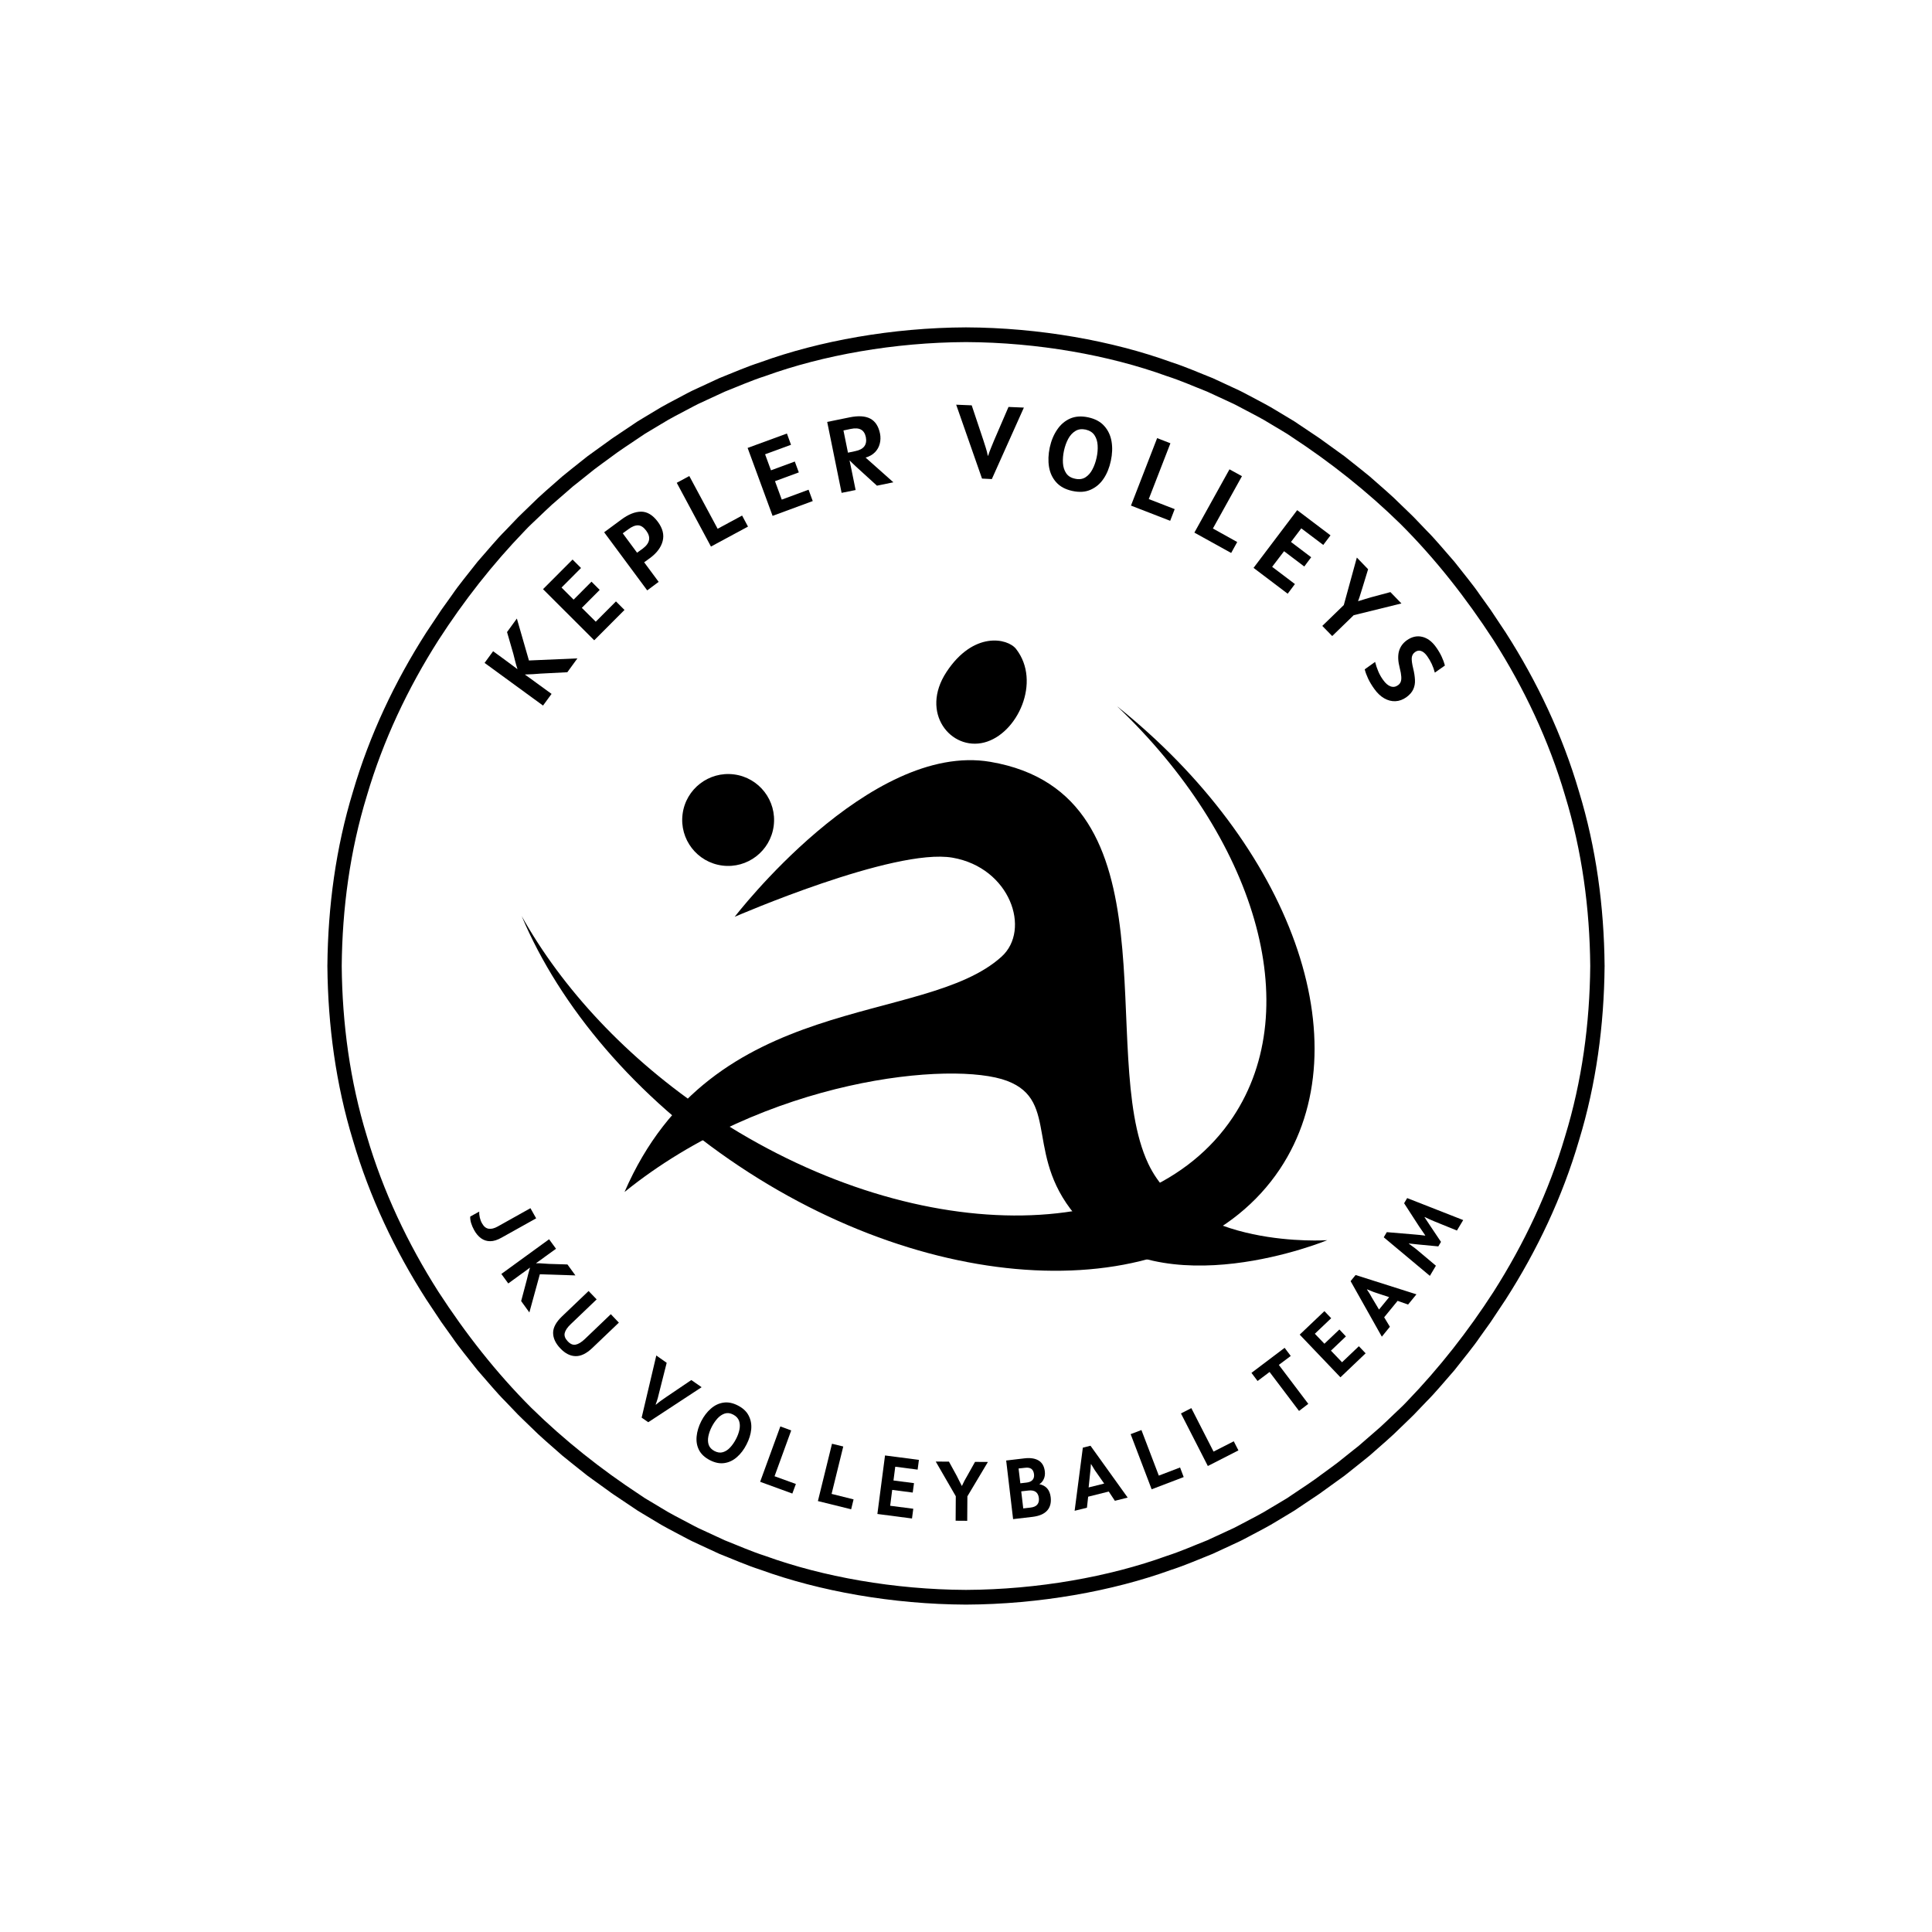<?xml version="1.0" encoding="UTF-8" standalone="no"?>
<svg
   width="500"
   zoomAndPan="magnify"
   viewBox="0 0 375 375"
   height="500"
   preserveAspectRatio="xMidYMid meet"
   version="1.0"
   id="svg119"
   sodipodi:docname="logo-transparent-black.svg"
   inkscape:version="1.4 (e7c3feb100, 2024-10-09)"
   xmlns:inkscape="http://www.inkscape.org/namespaces/inkscape"
   xmlns:sodipodi="http://sodipodi.sourceforge.net/DTD/sodipodi-0.dtd"
   xmlns="http://www.w3.org/2000/svg"
   xmlns:svg="http://www.w3.org/2000/svg">
  <sodipodi:namedview
     id="namedview119"
     pagecolor="#ffffff"
     bordercolor="#000000"
     borderopacity="0.25"
     inkscape:showpageshadow="2"
     inkscape:pageopacity="0.0"
     inkscape:pagecheckerboard="0"
     inkscape:deskcolor="#d1d1d1"
     inkscape:zoom="1.114462"
     inkscape:cx="173.62638"
     inkscape:cy="443.71185"
     inkscape:window-width="1920"
     inkscape:window-height="1052"
     inkscape:window-x="1920"
     inkscape:window-y="0"
     inkscape:window-maximized="1"
     inkscape:current-layer="svg119" />
  <defs
     id="defs10">
    <g
       id="g1" />
    <clipPath
       id="36414947ea">
      <path
         d="M 63.543 63.543 L 311.793 63.543 L 311.793 311.793 L 63.543 311.793 Z M 63.543 63.543 "
         clip-rule="nonzero"
         id="path1" />
    </clipPath>
    <clipPath
       id="bd82d64f86">
      <path
         d="M 101 137 L 256 137 L 256 247 L 101 247 Z M 101 137 "
         clip-rule="nonzero"
         id="path2" />
    </clipPath>
    <clipPath
       id="d356a6c654">
      <path
         d="M 109.062 112.25 L 274.199 133.516 L 257.535 262.945 L 92.398 241.684 Z M 109.062 112.25 "
         clip-rule="nonzero"
         id="path3" />
    </clipPath>
    <clipPath
       id="611f8eaf0c">
      <path
         d="M 109.062 112.25 L 274.199 133.516 L 257.535 262.945 L 92.398 241.684 Z M 109.062 112.25 "
         clip-rule="nonzero"
         id="path4" />
    </clipPath>
    <clipPath
       id="49a427422a">
      <path
         d="M 121 124 L 258 124 L 258 246 L 121 246 Z M 121 124 "
         clip-rule="nonzero"
         id="path5" />
    </clipPath>
    <clipPath
       id="4adedfcd16">
      <path
         d="M 109.062 112.25 L 274.199 133.516 L 257.535 262.945 L 92.398 241.684 Z M 109.062 112.25 "
         clip-rule="nonzero"
         id="path6" />
    </clipPath>
    <clipPath
       id="b5a440f580">
      <path
         d="M 109.062 112.25 L 274.199 133.516 L 257.535 262.945 L 92.398 241.684 Z M 109.062 112.25 "
         clip-rule="nonzero"
         id="path7" />
    </clipPath>
    <clipPath
       id="794ed97ab2">
      <path
         d="M 132 150 L 151 150 L 151 169 L 132 169 Z M 132 150 "
         clip-rule="nonzero"
         id="path8" />
    </clipPath>
    <clipPath
       id="e09e9bd252">
      <path
         d="M 109.062 112.25 L 274.199 133.516 L 257.535 262.945 L 92.398 241.684 Z M 109.062 112.25 "
         clip-rule="nonzero"
         id="path9" />
    </clipPath>
    <clipPath
       id="4870e57b3d">
      <path
         d="M 109.062 112.25 L 274.199 133.516 L 257.535 262.945 L 92.398 241.684 Z M 109.062 112.25 "
         clip-rule="nonzero"
         id="path10" />
    </clipPath>
  </defs>
  <g
     clip-path="url(#36414947ea)"
     id="g11">
    <path
       fill="#000000"
       d="M 303.785 220.547 C 300.641 231.25 295.844 241.398 289.887 250.75 C 284.973 258.359 279.379 265.508 273.098 272.016 C 272.285 272.902 271.379 273.699 270.516 274.535 C 269.641 275.359 268.789 276.211 267.891 277.016 L 265.168 279.383 L 263.809 280.566 L 262.395 281.691 L 259.574 283.941 C 258.621 284.672 257.633 285.363 256.668 286.078 C 254.754 287.543 252.719 288.832 250.727 290.184 C 250.438 290.379 250.137 290.582 249.824 290.793 C 249.496 290.988 249.16 291.191 248.809 291.402 C 248.105 291.824 247.348 292.273 246.543 292.754 C 244.953 293.758 243.07 294.695 241.035 295.777 C 240.523 296.043 240.012 296.328 239.473 296.59 C 238.926 296.84 238.375 297.098 237.809 297.359 C 236.68 297.883 235.508 298.422 234.301 298.98 C 231.824 299.949 229.238 301.113 226.426 302.016 C 215.305 306.047 201.426 308.539 187.496 308.598 C 173.57 308.539 159.691 306.047 148.574 302.016 C 145.754 301.113 143.172 299.949 140.695 298.98 C 139.488 298.422 138.316 297.883 137.188 297.359 C 136.621 297.098 136.066 296.84 135.523 296.59 C 134.984 296.332 134.473 296.043 133.961 295.777 C 131.926 294.699 130.043 293.758 128.453 292.758 C 127.648 292.273 126.891 291.824 126.188 291.402 C 125.836 291.191 125.5 290.988 125.172 290.793 C 124.859 290.582 124.559 290.379 124.27 290.188 C 116.703 285.227 109.598 279.598 103.137 273.27 C 96.32 266.461 90.363 258.836 85.109 250.75 C 79.152 241.402 74.355 231.25 71.211 220.547 C 67.938 209.883 66.426 198.691 66.328 187.496 C 66.426 176.305 67.938 165.113 71.211 154.445 C 74.355 143.746 79.152 133.594 85.109 124.246 C 90.023 116.637 95.613 109.484 101.898 102.98 C 102.711 102.094 103.617 101.297 104.477 100.461 C 105.355 99.637 106.207 98.785 107.102 97.98 L 109.828 95.613 L 111.188 94.426 L 112.602 93.305 L 115.422 91.051 C 116.375 90.32 117.363 89.633 118.328 88.914 C 120.242 87.453 122.277 86.164 124.27 84.809 C 124.555 84.617 124.859 84.414 125.172 84.203 C 125.496 84.008 125.836 83.805 126.188 83.594 C 126.891 83.172 127.645 82.719 128.453 82.238 C 130.043 81.238 131.926 80.297 133.957 79.219 C 134.469 78.953 134.984 78.664 135.523 78.406 C 136.066 78.152 136.621 77.898 137.188 77.633 C 138.316 77.113 139.488 76.57 140.695 76.012 C 143.172 75.043 145.754 73.883 148.57 72.98 C 159.691 68.949 173.57 66.457 187.496 66.398 C 201.426 66.457 215.305 68.949 226.422 72.98 C 229.238 73.883 231.82 75.043 234.301 76.012 C 235.508 76.57 236.676 77.113 237.809 77.633 C 238.371 77.898 238.926 78.152 239.473 78.406 C 240.012 78.664 240.523 78.953 241.035 79.219 C 243.066 80.297 244.953 81.238 246.543 82.238 C 247.348 82.719 248.105 83.172 248.809 83.594 C 249.16 83.805 249.496 84.008 249.82 84.203 C 250.137 84.414 250.438 84.617 250.727 84.809 C 258.293 89.766 265.398 95.398 271.859 101.727 C 278.676 108.535 284.633 116.16 289.887 124.242 C 295.844 133.594 300.641 143.746 303.785 154.445 C 307.055 165.113 308.57 176.305 308.664 187.496 C 308.57 198.691 307.055 209.883 303.785 220.547 Z M 311.453 187.414 L 311.449 187.406 C 311.348 175.977 309.812 164.539 306.48 153.637 C 303.277 142.695 298.375 132.316 292.258 122.777 L 289.32 118.359 C 289.32 118.359 288.469 117.172 287.195 115.391 C 285.969 113.57 284.09 111.332 282.297 109.027 C 280.367 106.836 278.512 104.578 276.953 103.039 C 275.441 101.457 274.43 100.402 274.43 100.402 C 274.43 100.402 274.176 100.141 273.715 99.699 C 273.258 99.258 272.602 98.621 271.812 97.863 C 270.277 96.297 268.051 94.414 265.863 92.48 C 264.742 91.547 263.586 90.656 262.52 89.797 C 261.984 89.371 261.469 88.961 260.977 88.57 C 260.469 88.203 259.988 87.855 259.543 87.535 C 257.77 86.254 256.586 85.402 256.586 85.402 C 256.586 85.402 256.328 85.191 255.91 84.922 C 255.496 84.645 254.945 84.277 254.398 83.91 C 253.297 83.172 252.195 82.434 252.195 82.434 C 251.902 82.234 251.594 82.027 251.273 81.812 C 250.941 81.609 250.594 81.402 250.234 81.184 C 249.516 80.75 248.742 80.289 247.922 79.793 C 246.293 78.77 244.367 77.801 242.289 76.691 C 241.766 76.422 241.242 76.125 240.688 75.859 C 240.133 75.602 239.566 75.336 238.988 75.066 C 237.832 74.531 236.633 73.977 235.398 73.402 C 232.863 72.41 230.223 71.223 227.34 70.293 C 215.957 66.16 201.746 63.598 187.496 63.543 C 173.246 63.598 159.035 66.16 147.656 70.293 C 144.773 71.223 142.129 72.41 139.598 73.406 C 138.359 73.977 137.164 74.531 136.008 75.07 C 135.43 75.336 134.859 75.602 134.305 75.859 C 133.754 76.125 133.227 76.422 132.703 76.691 C 130.625 77.801 128.699 78.77 127.074 79.793 C 126.25 80.289 125.477 80.754 124.758 81.184 C 124.398 81.402 124.055 81.609 123.723 81.812 C 123.402 82.027 123.094 82.234 122.801 82.434 C 122.801 82.434 121.699 83.172 120.598 83.91 C 120.047 84.277 119.496 84.645 119.086 84.922 C 118.668 85.191 118.41 85.402 118.41 85.402 C 118.41 85.402 117.227 86.254 115.449 87.535 C 115.008 87.855 114.527 88.203 114.02 88.57 C 113.527 88.961 113.008 89.371 112.473 89.797 C 111.406 90.656 110.254 91.547 109.133 92.48 C 106.945 94.414 104.715 96.297 103.18 97.863 C 102.395 98.621 101.738 99.258 101.281 99.699 C 100.82 100.141 100.562 100.402 100.562 100.402 C 100.562 100.402 99.555 101.457 98.039 103.039 C 96.48 104.578 94.629 106.836 92.695 109.027 C 90.902 111.332 89.023 113.574 87.801 115.391 C 86.523 117.172 85.676 118.363 85.676 118.363 L 82.734 122.777 C 76.621 132.316 71.719 142.699 68.516 153.637 C 65.184 164.539 63.648 175.977 63.547 187.406 L 63.543 187.414 L 63.543 187.578 L 63.547 187.59 C 63.648 199.02 65.184 210.457 68.516 221.359 C 71.719 232.297 76.621 242.68 82.734 252.215 L 85.676 256.633 C 85.676 256.633 86.527 257.824 87.801 259.605 C 89.027 261.426 90.902 263.664 92.695 265.969 C 94.629 268.16 96.48 270.418 98.039 271.957 C 99.555 273.539 100.562 274.594 100.562 274.594 C 100.562 274.594 100.82 274.852 101.281 275.297 C 101.738 275.738 102.395 276.371 103.18 277.133 C 104.715 278.695 106.945 280.582 109.133 282.516 C 110.254 283.445 111.406 284.34 112.473 285.199 C 113.008 285.625 113.527 286.035 114.02 286.426 C 114.527 286.793 115.008 287.141 115.449 287.461 C 117.227 288.742 118.41 289.594 118.41 289.594 C 118.41 289.594 118.668 289.805 119.086 290.074 C 119.496 290.348 120.047 290.719 120.598 291.086 C 121.699 291.824 122.801 292.562 122.801 292.562 C 123.094 292.758 123.402 292.969 123.723 293.184 C 124.055 293.387 124.398 293.594 124.758 293.812 C 125.477 294.242 126.25 294.707 127.074 295.203 C 128.699 296.227 130.625 297.195 132.707 298.305 C 133.23 298.574 133.754 298.871 134.305 299.133 C 134.863 299.395 135.43 299.66 136.008 299.926 C 137.164 300.465 138.359 301.02 139.598 301.59 C 142.133 302.586 144.773 303.773 147.656 304.703 C 159.035 308.836 173.246 311.395 187.496 311.453 C 201.746 311.395 215.957 308.836 227.34 304.703 C 230.223 303.773 232.867 302.586 235.398 301.59 C 236.637 301.02 237.832 300.465 238.988 299.926 C 239.566 299.656 240.133 299.395 240.691 299.133 C 241.242 298.871 241.77 298.574 242.289 298.305 C 244.371 297.195 246.297 296.227 247.922 295.203 C 248.746 294.707 249.516 294.242 250.238 293.812 C 250.594 293.594 250.941 293.383 251.273 293.184 C 251.594 292.965 251.902 292.758 252.195 292.562 C 252.195 292.562 253.297 291.824 254.398 291.086 C 254.949 290.719 255.5 290.348 255.91 290.074 C 256.328 289.805 256.586 289.594 256.586 289.594 C 256.586 289.594 257.77 288.742 259.543 287.461 C 259.988 287.141 260.469 286.793 260.977 286.426 C 261.469 286.035 261.984 285.625 262.52 285.199 C 263.586 284.34 264.742 283.445 265.863 282.516 C 268.051 280.582 270.277 278.695 271.812 277.133 C 272.602 276.371 273.258 275.738 273.715 275.297 C 274.176 274.852 274.43 274.594 274.43 274.594 C 274.43 274.594 275.441 273.539 276.953 271.957 C 278.512 270.418 280.367 268.16 282.297 265.969 C 284.09 263.664 285.969 261.422 287.195 259.605 C 288.473 257.82 289.32 256.633 289.32 256.633 L 292.258 252.215 C 298.375 242.68 303.277 232.297 306.48 221.359 C 309.812 210.453 311.348 199.02 311.449 187.59 L 311.453 187.578 L 311.453 187.414 "
       fill-opacity="1"
       fill-rule="nonzero"
       id="path11" />
  </g>
  <g
     fill="#000000"
     fill-opacity="1"
     id="g14">
    <g
       transform="translate(104.51, 138.168)"
       id="g13">
      <g
         id="g12">
        <path
           d="M -1.844 -9.969 L 7.562 -10.375 L 5.609 -7.688 L 0.438 -7.422 C -0.07 -7.379 -0.57 -7.344 -1.062 -7.312 C -1.562 -7.281 -2.07 -7.258 -2.594 -7.25 L -2.609 -7.219 C -2.266 -6.977 -1.926 -6.738 -1.594 -6.5 C -1.258 -6.258 -0.867 -5.973 -0.422 -5.641 L 2.547 -3.484 L 0.891 -1.219 L -10.453 -9.5 L -8.797 -11.766 L -6.125 -9.812 C -5.719 -9.508 -5.352 -9.238 -5.031 -9 C -4.707 -8.77 -4.395 -8.535 -4.094 -8.297 L -4.078 -8.328 C -4.254 -8.859 -4.398 -9.363 -4.516 -9.844 C -4.629 -10.332 -4.75 -10.805 -4.875 -11.266 L -6.094 -15.484 L -4.188 -18.109 Z M -1.844 -9.969 "
           id="path12" />
      </g>
    </g>
  </g>
  <g
     fill="#000000"
     fill-opacity="1"
     id="g17">
    <g
       transform="translate(114.276, 125.342)"
       id="g16">
      <g
         id="g15">
        <path
           d="M 1.359 -4.672 L 5.281 -8.609 L 6.938 -6.953 L 1.062 -1.062 L -8.875 -10.984 L -3.141 -16.734 L -1.5 -15.094 L -5.281 -11.297 L -2.938 -8.953 L 0.531 -12.438 L 2.125 -10.844 L -1.344 -7.359 Z M 1.359 -4.672 "
           id="path14" />
      </g>
    </g>
  </g>
  <g
     fill="#000000"
     fill-opacity="1"
     id="g20">
    <g
       transform="translate(124.422, 115.485)"
       id="g19">
      <g
         id="g18">
        <path
           d="M -3.859 -14.609 C -2.473 -15.641 -1.188 -16.16 0 -16.172 C 1.195 -16.18 2.285 -15.523 3.266 -14.203 C 4.203 -12.941 4.516 -11.695 4.203 -10.469 C 3.891 -9.25 3.07 -8.148 1.75 -7.172 L 0.609 -6.344 L 3.422 -2.547 L 1.203 -0.891 L -7.156 -12.172 Z M 0.312 -8.984 C 1.727 -10.035 1.961 -11.195 1.016 -12.469 C 0.516 -13.145 -0.008 -13.492 -0.562 -13.516 C -1.125 -13.535 -1.758 -13.281 -2.469 -12.75 L -3.547 -11.969 L -0.766 -8.203 Z M 0.312 -8.984 "
           id="path17" />
      </g>
    </g>
  </g>
  <g
     fill="#000000"
     fill-opacity="1"
     id="g23">
    <g
       transform="translate(136.668, 106.79)"
       id="g22">
      <g
         id="g21">
        <path
           d="M 1.328 -0.703 L -5.312 -13.078 L -2.875 -14.391 L 2.625 -4.156 L 7.375 -6.719 L 8.516 -4.578 Z M 1.328 -0.703 "
           id="path20" />
      </g>
    </g>
  </g>
  <g
     fill="#000000"
     fill-opacity="1"
     id="g26">
    <g
       transform="translate(148.551, 100.646)"
       id="g25">
      <g
         id="g24">
        <path
           d="M 3.188 -3.672 L 8.391 -5.594 L 9.203 -3.391 L 1.406 -0.516 L -3.438 -13.703 L 4.188 -16.5 L 4.984 -14.312 L -0.047 -12.469 L 1.094 -9.359 L 5.719 -11.062 L 6.5 -8.953 L 1.875 -7.25 Z M 3.188 -3.672 "
           id="path23" />
      </g>
    </g>
  </g>
  <g
     fill="#000000"
     fill-opacity="1"
     id="g29">
    <g
       transform="translate(161.887, 95.958)"
       id="g28">
      <g
         id="g27">
        <path
           d="M 6.125 -7.141 L 11.516 -2.344 L 8.328 -1.688 L 4.297 -5.359 C 4.086 -5.555 3.875 -5.758 3.656 -5.969 C 3.438 -6.176 3.227 -6.379 3.031 -6.578 L 3.016 -6.562 L 3.359 -4.922 L 4.188 -0.844 L 1.469 -0.297 L -1.328 -14.062 L 3.031 -14.953 C 4.738 -15.297 6.07 -15.211 7.031 -14.703 C 8 -14.191 8.629 -13.227 8.922 -11.812 C 9.055 -11.133 9.039 -10.477 8.875 -9.844 C 8.719 -9.207 8.406 -8.648 7.938 -8.172 C 7.477 -7.703 6.875 -7.359 6.125 -7.141 Z M 2.703 -8.094 L 4.109 -8.391 C 5.773 -8.723 6.461 -9.633 6.172 -11.125 C 6.016 -11.844 5.695 -12.328 5.219 -12.578 C 4.75 -12.836 4.086 -12.879 3.234 -12.703 L 1.828 -12.406 Z M 2.703 -8.094 "
           id="path26" />
      </g>
    </g>
  </g>
  <g
     fill="#000000"
     fill-opacity="1"
     id="g32">
    <g
       transform="translate(177.318, 93.272)"
       id="g31">
      <g
         id="g30" />
    </g>
  </g>
  <g
     fill="#000000"
     fill-opacity="1"
     id="g35">
    <g
       transform="translate(184.953, 92.582)"
       id="g34">
      <g
         id="g33">
        <path
           d="M 5.656 0.312 L 0.641 -14.031 L 3.656 -13.906 L 5.906 -7.172 C 6.07 -6.648 6.234 -6.145 6.391 -5.656 C 6.547 -5.176 6.676 -4.664 6.781 -4.125 L 6.844 -4.125 C 7.008 -4.645 7.191 -5.145 7.391 -5.625 C 7.586 -6.102 7.789 -6.598 8 -7.109 L 10.797 -13.594 L 13.781 -13.469 L 7.562 0.406 Z M 5.656 0.312 "
           id="path32" />
      </g>
    </g>
  </g>
  <g
     fill="#000000"
     fill-opacity="1"
     id="g38">
    <g
       transform="translate(201.425, 93.539)"
       id="g37">
      <g
         id="g36">
        <path
           d="M 6.703 1.75 C 5.359 1.457 4.316 0.895 3.578 0.062 C 2.848 -0.758 2.383 -1.754 2.188 -2.922 C 2 -4.086 2.047 -5.336 2.328 -6.672 C 2.617 -8.004 3.098 -9.16 3.766 -10.141 C 4.43 -11.129 5.27 -11.848 6.281 -12.297 C 7.301 -12.742 8.477 -12.82 9.812 -12.531 C 11.156 -12.238 12.191 -11.676 12.922 -10.844 C 13.66 -10.02 14.129 -9.02 14.328 -7.844 C 14.523 -6.676 14.477 -5.426 14.188 -4.094 C 13.906 -2.758 13.438 -1.602 12.781 -0.625 C 12.125 0.352 11.285 1.066 10.266 1.516 C 9.254 1.973 8.066 2.051 6.703 1.75 Z M 7.219 -0.625 C 8 -0.445 8.672 -0.531 9.234 -0.875 C 9.797 -1.227 10.254 -1.742 10.609 -2.422 C 10.973 -3.109 11.242 -3.867 11.422 -4.703 C 11.609 -5.547 11.676 -6.348 11.625 -7.109 C 11.582 -7.867 11.379 -8.52 11.016 -9.062 C 10.648 -9.613 10.078 -9.977 9.297 -10.156 C 8.523 -10.32 7.859 -10.227 7.297 -9.875 C 6.734 -9.531 6.27 -9.02 5.906 -8.344 C 5.551 -7.676 5.281 -6.922 5.094 -6.078 C 4.914 -5.242 4.848 -4.441 4.891 -3.672 C 4.941 -2.898 5.148 -2.238 5.516 -1.688 C 5.879 -1.145 6.445 -0.789 7.219 -0.625 Z M 7.219 -0.625 "
           id="path35" />
      </g>
    </g>
  </g>
  <g
     fill="#000000"
     fill-opacity="1"
     id="g41">
    <g
       transform="translate(218.115, 97.587)"
       id="g40">
      <g
         id="g39">
        <path
           d="M 1.406 0.547 L 6.484 -12.547 L 9.062 -11.547 L 4.859 -0.719 L 9.891 1.234 L 9.016 3.5 Z M 1.406 0.547 "
           id="path38" />
      </g>
    </g>
  </g>
  <g
     fill="#000000"
     fill-opacity="1"
     id="g44">
    <g
       transform="translate(230.516, 102.644)"
       id="g43">
      <g
         id="g42">
        <path
           d="M 1.312 0.734 L 8.125 -11.547 L 10.547 -10.219 L 4.906 -0.062 L 9.625 2.562 L 8.453 4.688 Z M 1.312 0.734 "
           id="path41" />
      </g>
    </g>
  </g>
  <g
     fill="#000000"
     fill-opacity="1"
     id="g47">
    <g
       transform="translate(242.11, 109.318)"
       id="g46">
      <g
         id="g45">
        <path
           d="M 4.812 0.703 L 9.234 4.047 L 7.828 5.922 L 1.203 0.906 L 9.672 -10.297 L 16.141 -5.406 L 14.734 -3.547 L 10.469 -6.766 L 8.469 -4.125 L 12.391 -1.156 L 11.047 0.641 L 7.125 -2.328 Z M 4.812 0.703 "
           id="path44" />
      </g>
    </g>
  </g>
  <g
     fill="#000000"
     fill-opacity="1"
     id="g50">
    <g
       transform="translate(253.268, 117.988)"
       id="g49">
      <g
         id="g48">
        <path
           d="M 3.391 3.5 L 7.562 -0.547 L 10.094 -9.766 L 12.281 -7.5 L 11.156 -3.828 C 11.031 -3.43 10.906 -3.031 10.781 -2.625 C 10.664 -2.219 10.516 -1.773 10.328 -1.297 L 10.344 -1.297 C 10.801 -1.441 11.227 -1.57 11.625 -1.688 C 12.031 -1.801 12.445 -1.926 12.875 -2.062 L 16.609 -3.062 L 18.75 -0.859 L 9.484 1.422 L 5.312 5.469 Z M 3.391 3.5 "
           id="path47" />
      </g>
    </g>
  </g>
  <g
     fill="#000000"
     fill-opacity="1"
     id="g53">
    <g
       transform="translate(264.048, 129.557)"
       id="g52">
      <g
         id="g51">
        <path
           d="M 2.688 4.141 C 2.195 3.453 1.801 2.789 1.5 2.156 C 1.207 1.531 0.988 0.93 0.844 0.359 L 2.859 -1.078 C 3.023 -0.422 3.234 0.195 3.484 0.781 C 3.734 1.363 4.039 1.906 4.406 2.406 C 4.883 3.082 5.375 3.504 5.875 3.672 C 6.375 3.848 6.852 3.77 7.312 3.438 C 7.562 3.258 7.734 3.039 7.828 2.781 C 7.93 2.531 7.969 2.191 7.938 1.766 C 7.914 1.336 7.816 0.785 7.641 0.109 C 7.305 -1.172 7.254 -2.25 7.484 -3.125 C 7.723 -4 8.234 -4.719 9.016 -5.281 C 9.992 -5.969 10.984 -6.191 11.984 -5.953 C 12.992 -5.723 13.891 -5.062 14.672 -3.969 C 15.141 -3.312 15.504 -2.695 15.766 -2.125 C 16.035 -1.562 16.25 -0.977 16.406 -0.375 L 14.453 1 C 14.148 -0.176 13.648 -1.25 12.953 -2.219 C 12.578 -2.738 12.188 -3.066 11.781 -3.203 C 11.383 -3.336 11 -3.27 10.625 -3 C 10.227 -2.719 10.008 -2.336 9.969 -1.859 C 9.938 -1.391 10.031 -0.707 10.25 0.188 C 10.445 0.977 10.562 1.711 10.594 2.391 C 10.633 3.066 10.523 3.68 10.266 4.234 C 10.016 4.797 9.57 5.305 8.938 5.766 C 8.25 6.254 7.535 6.516 6.797 6.547 C 6.055 6.578 5.332 6.391 4.625 5.984 C 3.914 5.578 3.27 4.961 2.688 4.141 Z M 2.688 4.141 "
           id="path50" />
      </g>
    </g>
  </g>
  <g
     fill="#000000"
     fill-opacity="1"
     id="g56">
    <g
       transform="translate(90.725, 236.104)"
       id="g55">
      <g
         id="g54">
        <path
           d="M 1.312 2.672 C 1.062 2.223 0.863 1.766 0.719 1.297 C 0.582 0.836 0.523 0.414 0.547 0.031 L 2.297 -0.938 C 2.273 -0.562 2.312 -0.172 2.406 0.234 C 2.5 0.641 2.645 1.016 2.844 1.359 C 3.188 1.973 3.613 2.316 4.125 2.391 C 4.633 2.473 5.223 2.328 5.891 1.953 L 12.234 -1.594 L 13.344 0.375 L 6.625 4.125 C 5.82 4.582 5.086 4.812 4.422 4.812 C 3.766 4.812 3.176 4.625 2.656 4.25 C 2.133 3.875 1.688 3.348 1.312 2.672 Z M 1.312 2.672 "
           id="path53" />
      </g>
    </g>
  </g>
  <g
     fill="#000000"
     fill-opacity="1"
     id="g59">
    <g
       transform="translate(96.594, 246.274)"
       id="g58">
      <g
         id="g57">
        <path
           d="M 8.188 1.062 L 6.156 8.469 L 4.562 6.266 L 5.641 2.203 C 5.742 1.797 5.844 1.395 5.938 1 C 6.039 0.613 6.148 0.219 6.266 -0.188 L 6.25 -0.219 C 5.977 -0.008 5.707 0.191 5.438 0.391 C 5.164 0.586 4.848 0.816 4.484 1.078 L 2.062 2.844 L 0.719 1 L 9.984 -5.734 L 11.328 -3.891 L 9.141 -2.312 C 8.805 -2.07 8.508 -1.852 8.25 -1.656 C 7.988 -1.469 7.727 -1.285 7.469 -1.109 L 7.484 -1.078 C 7.93 -1.086 8.359 -1.07 8.766 -1.031 C 9.172 -1 9.57 -0.973 9.969 -0.953 L 13.547 -0.844 L 15.094 1.281 Z M 8.188 1.062 "
           id="path56" />
      </g>
    </g>
  </g>
  <g
     fill="#000000"
     fill-opacity="1"
     id="g62">
    <g
       transform="translate(105.138, 257.615)"
       id="g61">
      <g
         id="g60">
        <path
           d="M 3.625 4.109 C 2.688 3.129 2.219 2.117 2.219 1.078 C 2.227 0.047 2.805 -1.016 3.953 -2.109 L 9.109 -7.031 L 10.672 -5.406 L 5.641 -0.594 C 4.984 0.031 4.594 0.609 4.469 1.141 C 4.352 1.672 4.551 2.203 5.062 2.734 C 5.57 3.273 6.086 3.488 6.609 3.375 C 7.141 3.27 7.734 2.906 8.391 2.281 L 13.422 -2.531 L 14.984 -0.891 L 9.828 4.031 C 8.691 5.113 7.602 5.641 6.562 5.609 C 5.531 5.586 4.551 5.086 3.625 4.109 Z M 3.625 4.109 "
           id="path59" />
      </g>
    </g>
  </g>
  <g
     fill="#000000"
     fill-opacity="1"
     id="g65">
    <g
       transform="translate(115.437, 267.874)"
       id="g64">
      <g
         id="g63" />
    </g>
  </g>
  <g
     fill="#000000"
     fill-opacity="1"
     id="g68">
    <g
       transform="translate(120.794, 272.475)"
       id="g67">
      <g
         id="g66">
        <path
           d="M 3.75 2.688 L 6.594 -9.375 L 8.609 -7.953 L 7.188 -2.328 C 7.094 -1.898 6.988 -1.484 6.875 -1.078 C 6.758 -0.68 6.625 -0.273 6.469 0.141 L 6.516 0.172 C 6.848 -0.109 7.188 -0.375 7.531 -0.625 C 7.875 -0.875 8.234 -1.125 8.609 -1.375 L 13.391 -4.609 L 15.391 -3.219 L 5.031 3.578 Z M 3.75 2.688 "
           id="path65" />
      </g>
    </g>
  </g>
  <g
     fill="#000000"
     fill-opacity="1"
     id="g71">
    <g
       transform="translate(132.871, 280.631)"
       id="g70">
      <g
         id="g69">
        <path
           d="M 4.906 2.781 C 3.906 2.258 3.203 1.598 2.797 0.797 C 2.398 0.004 2.25 -0.867 2.344 -1.828 C 2.438 -2.797 2.734 -3.773 3.234 -4.766 C 3.742 -5.754 4.363 -6.566 5.094 -7.203 C 5.82 -7.848 6.629 -8.238 7.516 -8.375 C 8.41 -8.52 9.352 -8.336 10.344 -7.828 C 11.344 -7.316 12.047 -6.656 12.453 -5.844 C 12.867 -5.039 13.031 -4.156 12.938 -3.188 C 12.844 -2.227 12.539 -1.254 12.031 -0.266 C 11.531 0.723 10.914 1.535 10.188 2.172 C 9.469 2.816 8.66 3.207 7.766 3.344 C 6.867 3.488 5.914 3.301 4.906 2.781 Z M 5.812 1.016 C 6.395 1.316 6.941 1.391 7.453 1.234 C 7.973 1.078 8.441 0.77 8.859 0.312 C 9.285 -0.145 9.66 -0.688 9.984 -1.312 C 10.305 -1.926 10.531 -2.539 10.656 -3.156 C 10.781 -3.77 10.754 -4.332 10.578 -4.844 C 10.398 -5.352 10.02 -5.758 9.438 -6.062 C 8.863 -6.363 8.32 -6.43 7.812 -6.266 C 7.301 -6.098 6.832 -5.785 6.406 -5.328 C 5.988 -4.867 5.617 -4.332 5.297 -3.719 C 4.973 -3.094 4.75 -2.473 4.625 -1.859 C 4.5 -1.242 4.52 -0.688 4.688 -0.188 C 4.863 0.312 5.238 0.711 5.812 1.016 Z M 5.812 1.016 "
           id="path68" />
      </g>
    </g>
  </g>
  <g
     fill="#000000"
     fill-opacity="1"
     id="g74">
    <g
       transform="translate(146.386, 287.194)"
       id="g73">
      <g
         id="g72">
        <path
           d="M 1.156 0.422 L 5.078 -10.328 L 7.188 -9.547 L 3.953 -0.656 L 8.094 0.844 L 7.406 2.703 Z M 1.156 0.422 "
           id="path71" />
      </g>
    </g>
  </g>
  <g
     fill="#000000"
     fill-opacity="1"
     id="g77">
    <g
       transform="translate(157.552, 291.06)"
       id="g76">
      <g
         id="g75">
        <path
           d="M 1.203 0.297 L 3.938 -10.828 L 6.125 -10.297 L 3.859 -1.094 L 8.125 -0.031 L 7.656 1.891 Z M 1.203 0.297 "
           id="path74" />
      </g>
    </g>
  </g>
  <g
     fill="#000000"
     fill-opacity="1"
     id="g80">
    <g
       transform="translate(169.08, 293.706)"
       id="g79">
      <g
         id="g78">
        <path
           d="M 3.703 -1.438 L 8.188 -0.859 L 7.938 1.031 L 1.219 0.156 L 2.703 -11.203 L 9.281 -10.344 L 9.031 -8.453 L 4.688 -9.016 L 4.344 -6.344 L 8.328 -5.828 L 8.078 -4 L 4.094 -4.516 Z M 3.703 -1.438 "
           id="path77" />
      </g>
    </g>
  </g>
  <g
     fill="#000000"
     fill-opacity="1"
     id="g83">
    <g
       transform="translate(181.519, 295.141)"
       id="g82">
      <g
         id="g81">
        <path
           d="M 3.969 0.031 L 4 -4.719 L 0.109 -11.453 L 2.672 -11.438 L 4.188 -8.672 C 4.32 -8.379 4.473 -8.078 4.641 -7.766 C 4.816 -7.453 4.992 -7.102 5.172 -6.719 L 5.188 -6.719 C 5.352 -7.082 5.516 -7.414 5.672 -7.719 C 5.836 -8.02 6.016 -8.332 6.203 -8.656 L 7.734 -11.391 L 10.234 -11.375 L 6.25 -4.703 L 6.219 0.047 Z M 3.969 0.031 "
           id="path80" />
      </g>
    </g>
  </g>
  <g
     fill="#000000"
     fill-opacity="1"
     id="g86">
    <g
       transform="translate(195.423, 295.001)"
       id="g85">
      <g
         id="g84">
        <path
           d="M 6.312 -6.922 C 7.613 -6.66 8.348 -5.816 8.516 -4.391 C 8.641 -3.297 8.406 -2.426 7.812 -1.781 C 7.219 -1.133 6.273 -0.734 4.984 -0.578 L 1.219 -0.141 L -0.125 -11.516 L 3.438 -11.938 C 4.57 -12.07 5.484 -11.93 6.172 -11.516 C 6.859 -11.098 7.258 -10.398 7.375 -9.422 C 7.445 -8.867 7.379 -8.367 7.172 -7.922 C 6.973 -7.484 6.688 -7.148 6.312 -6.922 Z M 5.281 -8.844 C 5.219 -9.352 5.039 -9.707 4.75 -9.906 C 4.469 -10.102 4.07 -10.172 3.562 -10.109 L 2.281 -9.969 L 2.625 -7.094 L 3.844 -7.234 C 4.352 -7.297 4.734 -7.461 4.984 -7.734 C 5.234 -8.016 5.332 -8.383 5.281 -8.844 Z M 4.562 -2.375 C 5.195 -2.445 5.645 -2.641 5.906 -2.953 C 6.176 -3.266 6.281 -3.695 6.219 -4.25 C 6.082 -5.352 5.398 -5.832 4.172 -5.688 L 2.797 -5.531 L 3.188 -2.219 Z M 4.562 -2.375 "
           id="path83" />
      </g>
    </g>
  </g>
  <g
     fill="#000000"
     fill-opacity="1"
     id="g89">
    <g
       transform="translate(208.616, 293.241)"
       id="g88">
      <g
         id="g87">
        <path
           d="M 7.781 -1.938 L 6.594 -3.734 L 2.594 -2.734 L 2.359 -0.594 L -0.031 0 L 1.562 -12.25 L 3.047 -12.625 L 10.266 -2.562 Z M 2.969 -7.234 L 2.688 -4.531 L 5.703 -5.281 L 4.141 -7.516 C 3.953 -7.766 3.785 -8.02 3.641 -8.281 C 3.492 -8.539 3.336 -8.797 3.172 -9.047 L 3.125 -9.047 C 3.102 -8.754 3.082 -8.453 3.062 -8.141 C 3.039 -7.828 3.008 -7.523 2.969 -7.234 Z M 2.969 -7.234 "
           id="path86" />
      </g>
    </g>
  </g>
  <g
     fill="#000000"
     fill-opacity="1"
     id="g92">
    <g
       transform="translate(222.379, 289.509)"
       id="g91">
      <g
         id="g90">
        <path
           d="M 1.156 -0.438 L -2.922 -11.141 L -0.828 -11.938 L 2.547 -3.094 L 6.672 -4.672 L 7.375 -2.812 Z M 1.156 -0.438 "
           id="path89" />
      </g>
    </g>
  </g>
  <g
     fill="#000000"
     fill-opacity="1"
     id="g95">
    <g
       transform="translate(233.347, 285.114)"
       id="g94">
      <g
         id="g93">
        <path
           d="M 1.094 -0.562 L -4.125 -10.766 L -2.109 -11.797 L 2.203 -3.359 L 6.125 -5.359 L 7.031 -3.594 Z M 1.094 -0.562 "
           id="path92" />
      </g>
    </g>
  </g>
  <g
     fill="#000000"
     fill-opacity="1"
     id="g98">
    <g
       transform="translate(243.669, 279.545)"
       id="g97">
      <g
         id="g96" />
    </g>
  </g>
  <g
     fill="#000000"
     fill-opacity="1"
     id="g101">
    <g
       transform="translate(249.595, 275.785)"
       id="g100">
      <g
         id="g99">
        <path
           d="M -0.25 -14.172 L 0.938 -12.594 L -1.375 -10.859 L 4.344 -3.297 L 2.547 -1.922 L -3.172 -9.484 L -5.5 -7.734 L -6.688 -9.312 Z M -0.25 -14.172 "
           id="path98" />
      </g>
    </g>
  </g>
  <g
     fill="#000000"
     fill-opacity="1"
     id="g104">
    <g
       transform="translate(259.287, 268.193)"
       id="g103">
      <g
         id="g102">
        <path
           d="M 1.203 -3.781 L 4.469 -6.891 L 5.781 -5.516 L 0.891 -0.859 L -7.016 -9.141 L -2.219 -13.703 L -0.906 -12.328 L -4.078 -9.312 L -2.219 -7.375 L 0.688 -10.141 L 1.953 -8.797 L -0.953 -6.031 Z M 1.203 -3.781 "
           id="path101" />
      </g>
    </g>
  </g>
  <g
     fill="#000000"
     fill-opacity="1"
     id="g107">
    <g
       transform="translate(268.229, 259.417)"
       id="g106">
      <g
         id="g105">
        <path
           d="M 5.078 -6.203 L 3.047 -6.922 L 0.438 -3.734 L 1.547 -1.891 L -0.016 0.031 L -6.078 -10.75 L -5.109 -11.938 L 6.703 -8.188 Z M -1.953 -7.562 L -0.562 -5.234 L 1.406 -7.641 L -1.188 -8.5 C -1.488 -8.594 -1.77 -8.695 -2.031 -8.812 C -2.301 -8.926 -2.582 -9.039 -2.875 -9.156 L -2.906 -9.125 C -2.738 -8.875 -2.57 -8.617 -2.406 -8.359 C -2.25 -8.098 -2.098 -7.832 -1.953 -7.562 Z M -1.953 -7.562 "
           id="path104" />
      </g>
    </g>
  </g>
  <g
     fill="#000000"
     fill-opacity="1"
     id="g110">
    <g
       transform="translate(277.209, 248.19)"
       id="g109">
      <g
         id="g108">
        <path
           d="M 0.328 -0.547 L -8.625 -8.031 L -8.031 -9.031 L -2.656 -8.578 C -2.32 -8.555 -1.984 -8.523 -1.641 -8.484 C -1.305 -8.453 -0.957 -8.41 -0.594 -8.359 L -0.562 -8.391 C -0.758 -8.691 -0.957 -8.984 -1.156 -9.266 C -1.352 -9.555 -1.551 -9.844 -1.75 -10.125 L -4.672 -14.641 L -4.078 -15.641 L 6.797 -11.375 L 5.578 -9.344 L 1.156 -11.141 C 0.844 -11.273 0.531 -11.41 0.219 -11.547 C -0.082 -11.691 -0.379 -11.832 -0.672 -11.969 L -0.703 -11.922 L 0.266 -10.453 L 2.484 -7.141 L 1.969 -6.266 L -1.969 -6.641 L -3.734 -6.828 L -3.766 -6.797 C -3.504 -6.609 -3.234 -6.41 -2.953 -6.203 C -2.672 -6.004 -2.398 -5.797 -2.141 -5.578 L 1.5 -2.516 Z M 0.328 -0.547 "
           id="path107" />
      </g>
    </g>
  </g>
  <g
     clip-path="url(#bd82d64f86)"
     id="g113">
    <g
       clip-path="url(#d356a6c654)"
       id="g112">
      <g
         clip-path="url(#611f8eaf0c)"
         id="g111">
        <path
           fill="#000000"
           d="M 143.469 226.348 C 123.301 212.906 108.645 195.336 101.258 177.812 C 109.113 191.859 121.648 205.473 137.906 216.312 C 176.809 242.25 222.199 242.496 239.293 216.863 C 253.637 195.352 243.469 162.434 216.816 137.078 C 250.5 164 264.68 202.531 248.418 226.926 C 230.723 253.457 183.742 253.199 143.469 226.348 Z M 143.469 226.348 "
           fill-opacity="1"
           fill-rule="nonzero"
           id="path110" />
      </g>
    </g>
  </g>
  <g
     clip-path="url(#49a427422a)"
     id="g116">
    <g
       clip-path="url(#4adedfcd16)"
       id="g115">
      <g
         clip-path="url(#b5a440f580)"
         id="g114">
        <path
           fill="#000000"
           d="M 191.039 144.117 C 197.496 142.461 202.168 132.301 197.219 125.961 C 195.574 123.859 188.953 122.461 183.715 130.426 C 178.477 138.387 184.586 145.777 191.039 144.117 Z M 222.859 225.836 C 212.805 204.457 228.926 154.148 192.238 147.875 C 168.73 143.859 142.605 177.953 142.605 177.953 C 142.605 177.953 173.547 164.504 184.891 166.477 C 196.074 168.422 200.172 180.457 194.406 185.684 C 179.32 199.363 138.309 192 121.219 231.367 C 148.602 209.223 185.035 205.848 195.473 209.797 C 205.91 213.746 198.461 224.766 209.641 236.887 C 225.445 254.031 257.621 240.719 257.621 240.719 C 257.621 240.719 230.73 242.574 222.859 225.836 Z M 222.859 225.836 "
           fill-opacity="1"
           fill-rule="nonzero"
           id="path113" />
      </g>
    </g>
  </g>
  <g
     clip-path="url(#794ed97ab2)"
     id="g119">
    <g
       clip-path="url(#e09e9bd252)"
       id="g118">
      <g
         clip-path="url(#4870e57b3d)"
         id="g117">
        <path
           fill="#000000"
           d="M 150.176 160.297 C 149.547 165.18 145.078 168.633 140.195 168.004 C 135.309 167.375 131.859 162.902 132.488 158.02 C 133.117 153.133 137.586 149.684 142.473 150.312 C 147.355 150.941 150.805 155.414 150.176 160.297 Z M 150.176 160.297 "
           fill-opacity="1"
           fill-rule="nonzero"
           id="path116" />
      </g>
    </g>
  </g>
</svg>
